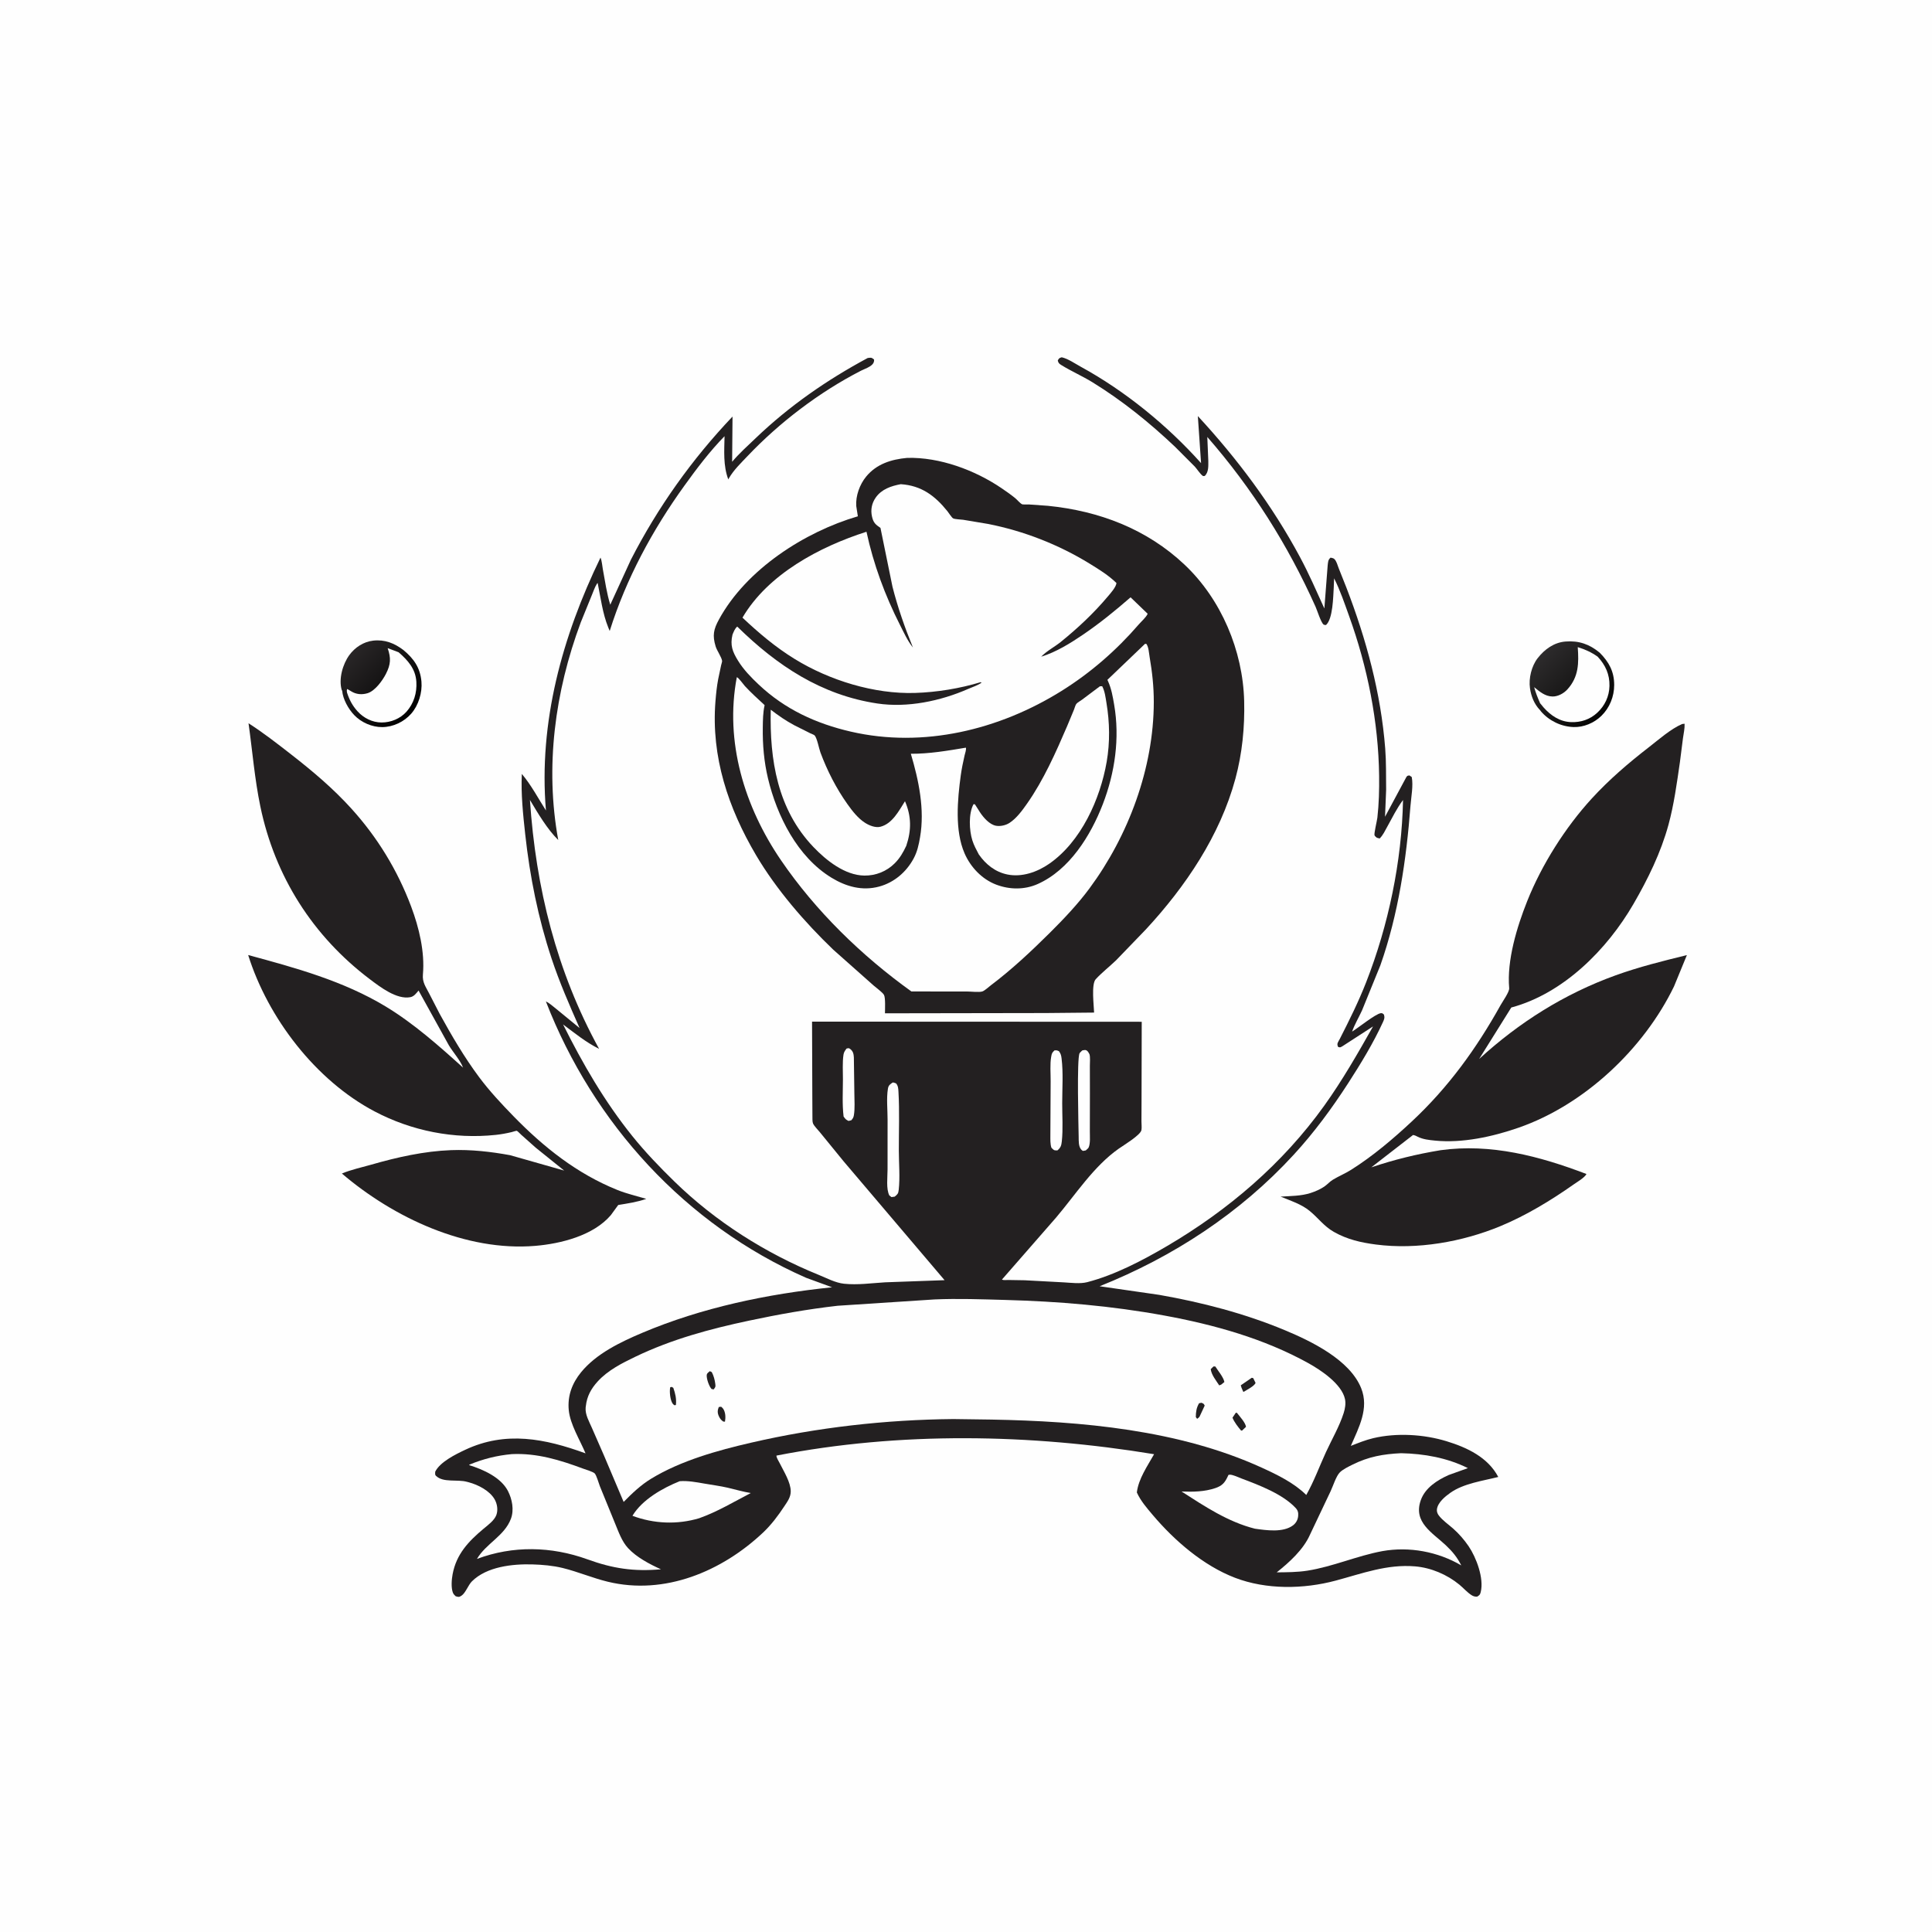 <svg version="1.1" xmlns="http://www.w3.org/2000/svg" style="display: block;" viewBox="0 0 2048 2048" width="1024" height="1024">
<defs>
	<linearGradient id="Gradient1" gradientUnits="userSpaceOnUse" x1="435.692" y1="755.388" x2="369.845" y2="693.349">
		<stop class="stop0" offset="0" stop-opacity="1" stop-color="rgb(1,1,1)"/>
		<stop class="stop1" offset="1" stop-opacity="1" stop-color="rgb(41,38,39)"/>
	</linearGradient>
	<linearGradient id="Gradient2" gradientUnits="userSpaceOnUse" x1="1698.51" y1="756.518" x2="1633.97" y2="692.952">
		<stop class="stop0" offset="0" stop-opacity="1" stop-color="rgb(6,6,5)"/>
		<stop class="stop1" offset="1" stop-opacity="1" stop-color="rgb(45,43,44)"/>
	</linearGradient>
</defs>
<path transform="translate(0,0)" fill="rgb(254,254,254)" d="M -0 -0 L 2048 0 L 2048 2048 L -0 2048 L -0 -0 z"/>
<path transform="translate(0,0)" fill="url(#Gradient1)" d="M 362.712 732.163 L 362.289 731.541 C 358.742 719.812 363.342 703.897 370.332 694.356 C 376.276 686.244 385.389 680.274 395.5 679.107 C 407.856 677.681 418.038 681.789 427.746 689.145 C 438.66 698.28 445.457 707.822 446.746 722.507 C 447.772 734.189 443.636 747.703 435.92 756.5 C 428.315 765.171 416.815 770.651 405.226 770.761 C 394.344 770.864 382.924 765.831 375.478 758.019 C 369.265 751.501 363.511 741.25 362.712 732.163 z"/>
<path transform="translate(0,0)" fill="rgb(254,254,254)" d="M 367.842 734.147 C 367.573 732.488 367.461 732.009 368 730.361 C 369.612 731.134 370.802 731.911 372.3 732.841 C 377.61 736.136 383.598 736.611 389.562 734.84 C 397.563 732.464 405.487 721.406 409.112 714.304 C 414.333 704.078 414.503 697.595 410.948 687.08 L 422.519 691.407 C 432.354 700.001 440.491 708.927 441.353 722.672 C 442.086 734.354 438.742 745.567 430.93 754.383 C 424.359 761.797 414.344 765.895 404.5 765.862 C 394.699 765.829 385.508 761.186 378.987 754 C 373.547 748.006 370.324 741.777 367.842 734.147 z"/>
<path transform="translate(0,0)" fill="url(#Gradient2)" d="M 1632.27 752.44 L 1632.13 752.396 C 1626.23 746.129 1623.08 738.014 1621.84 729.577 C 1620.3 719.1 1623.52 705.928 1630.03 697.623 C 1637.37 688.249 1647.29 681.021 1659.5 680.041 C 1673.59 678.909 1684.96 682.888 1695.71 691.848 C 1705.57 701.784 1711.12 711.828 1711.11 726.125 C 1711.1 738.338 1706.29 750.316 1697.5 758.876 C 1689.8 766.38 1678.81 771.059 1668 770.702 C 1654.93 770.271 1642.02 764.055 1633.53 754.144 L 1632.27 752.44 z"/>
<path transform="translate(0,0)" fill="rgb(254,254,254)" d="M 1632.44 745.296 L 1632.43 745.096 C 1629.91 739.42 1627.95 734.421 1626.24 728.413 C 1632.14 733.146 1637.8 738.215 1645.78 738.318 C 1651.54 738.392 1657.69 734.984 1661.5 730.79 C 1673.57 717.518 1673.68 702.892 1672.48 685.991 C 1680.24 688.382 1686.94 691.395 1693.56 696.093 C 1701.87 704.971 1706.41 714.974 1706.1 727.219 C 1705.83 738.276 1701.18 748.152 1693.04 755.625 C 1685.32 762.704 1675.87 765.832 1665.5 765.48 C 1653.59 765.076 1644.04 758.638 1636.37 750.044 L 1632.44 745.296 z"/>
<path transform="translate(0,0)" fill="rgb(35,32,33)" d="M 263.45 766.687 C 279.149 776.751 293.896 788.252 308.597 799.703 C 331.378 817.448 352.924 835.595 372.393 857.058 C 400.062 887.56 421.388 922.496 435.84 961.003 C 444.179 983.222 450.453 1009.08 448.308 1033 C 447.561 1041.33 451.3 1045.91 454.921 1053.09 L 466.086 1074.75 C 478.67 1097.67 492.266 1120.87 507.912 1141.86 C 518.834 1156.51 531.655 1170.25 544.389 1183.31 C 576.382 1216.13 611.55 1244.12 654.424 1261.41 C 664.277 1265.38 674.888 1267.86 685.077 1270.84 C 675.51 1274.26 665.331 1275.69 655.343 1277.34 L 647.5 1288.12 C 629.009 1309.76 594.67 1318.36 567.471 1320.66 C 493.844 1326.86 417.124 1290.71 362.413 1243.99 C 371.961 1239.95 383.576 1237.45 393.59 1234.58 C 421.025 1226.69 449.522 1220.28 478.145 1219.2 C 499.048 1218.41 520.216 1220.79 540.75 1224.56 L 598.034 1240.85 L 567.786 1216.5 L 552.53 1202.91 C 551.655 1202.13 548.723 1199 547.833 1198.69 C 547.358 1198.52 543.329 1199.85 542.355 1200.08 C 536.797 1201.4 531.225 1202.43 525.539 1203.03 C 481.223 1207.73 436.388 1198.86 397 1178.1 C 334.661 1145.24 284.008 1079.13 263.065 1012.37 C 313.234 1025.95 364.127 1039.86 409 1067.02 C 438.406 1084.81 465.445 1108.75 490.853 1131.73 C 488.143 1124.21 480.032 1115.19 475.775 1108 L 443.708 1050.03 C 441.202 1052.93 438.953 1056.27 435 1057.04 C 420.567 1059.85 402.86 1046.16 392.128 1038.06 C 331.665 992.42 291.405 929.081 275.986 854.923 C 269.913 825.715 267.591 796.168 263.45 766.687 z"/>
<path transform="translate(0,0)" fill="rgb(35,32,33)" d="M 1783.09 767.5 L 1785.74 767.186 C 1785.95 772.391 1784.72 777.367 1784.02 782.5 L 1780.78 807.87 C 1777.58 829.975 1774.53 852.759 1768.64 874.33 C 1760.56 903.9 1746.87 931.808 1731.56 958.244 C 1703.57 1006.58 1657.25 1053.19 1602.02 1068.01 L 1567.96 1122.54 C 1610.32 1083.77 1658.31 1053.51 1712.5 1033.94 C 1737.35 1024.96 1762.56 1018.72 1788.17 1012.44 L 1774.51 1045.68 C 1742.42 1111.9 1679.47 1171.22 1609.62 1195.45 C 1582.24 1204.95 1550.09 1212.02 1521 1209.07 C 1514.83 1208.45 1508.44 1207.82 1502.84 1205 C 1500.9 1204.02 1500.07 1203.54 1497.88 1203.14 L 1453.63 1237.44 C 1478.05 1229.21 1501.61 1223.47 1527.01 1219.27 C 1580.51 1211.88 1632.13 1225.6 1681.72 1244.5 C 1679.74 1248.41 1671.71 1253.04 1668.14 1255.56 C 1644.04 1272.51 1617.86 1288.4 1590.61 1299.72 C 1550.2 1316.49 1502.09 1324.93 1458.54 1319.25 C 1442.63 1317.18 1428.02 1313.86 1413.95 1305.85 C 1403.31 1299.8 1397.38 1291.06 1388.23 1283.58 C 1379.49 1276.42 1367.81 1272.69 1357.47 1268.47 C 1367.92 1267.8 1379.22 1267.88 1389.25 1264.64 C 1394.14 1263.06 1399.65 1260.69 1403.9 1257.76 C 1407.11 1255.55 1409.6 1252.54 1412.98 1250.5 C 1419.23 1246.73 1426.04 1243.96 1432.25 1240.04 C 1455.25 1225.53 1476.64 1207.39 1496.5 1188.86 C 1535.32 1152.64 1564.97 1111.65 1590.71 1065.43 C 1592.96 1061.39 1600.15 1051.4 1599.8 1047.5 C 1597.19 1018.03 1608.01 982.57 1618.87 955.301 C 1634.25 916.685 1659.28 877.065 1687.42 846.389 C 1705.8 826.354 1726.29 808.788 1747.75 792.172 C 1758.24 784.044 1770.91 772.79 1783.09 767.5 z"/>
<path transform="translate(0,0)" fill="rgb(35,32,33)" d="M 961.648 485.378 C 996.034 484.45 1033.42 498.32 1061.56 517.423 C 1066.46 520.753 1071.39 524.186 1076 527.919 C 1078.16 529.668 1081.04 533.237 1083.34 534.479 C 1084.3 534.998 1089.32 534.689 1090.61 534.742 L 1110.81 536.18 C 1165.13 541.622 1215.52 560.7 1255.61 598.505 C 1294.59 635.26 1317.54 689.762 1318.87 743.196 C 1319.55 770.789 1316.82 798.677 1309.6 825.375 C 1293.28 885.727 1256.77 939.738 1214.73 985.15 L 1183.02 1018.02 C 1175.98 1024.76 1168.16 1030.83 1161.54 1037.97 C 1156.67 1043.22 1159.55 1065.71 1159.79 1073.38 L 1108.5 1073.87 L 938.098 1074.15 C 938.116 1070.13 938.771 1057.67 937.056 1054.64 C 935.467 1051.84 928.781 1047.1 926.098 1044.71 L 883.267 1006.68 C 853.027 977.685 822.808 942.715 801.518 906.64 C 772.044 856.699 753.709 802.197 758.403 743.531 C 759.038 735.599 759.824 727.805 761.299 719.977 L 764.45 705.068 C 764.646 704.195 765.582 701.421 765.466 700.574 C 764.923 696.62 760.001 689.764 758.624 685.264 C 755.034 673.534 756.444 667.077 762.156 656.609 C 791.09 603.587 852.774 563.855 909.364 547.294 L 907.674 536.5 C 906.885 525.687 911.322 513.532 918.138 505.233 C 929.224 491.736 944.918 486.929 961.648 485.378 z"/>
<path transform="translate(0,0)" fill="rgb(254,254,254)" d="M 817.034 752.322 C 824.984 758.427 833.156 764.15 842.041 768.831 L 858.897 777.296 C 860.011 777.848 862.944 778.861 863.586 779.616 C 866.235 782.734 868.132 793.439 869.686 797.625 C 876.859 816.936 886.437 835.697 898.383 852.5 C 903.489 859.683 909.589 867.55 917.123 872.302 C 921.613 875.134 928.097 877.759 933.448 876.346 C 945.979 873.037 952.884 859.479 959.323 849.327 C 966.201 865.293 966.227 880.15 960.698 896.549 C 957.451 903.523 953.889 909.725 948.387 915.194 C 939.787 923.744 928.332 928.304 916.226 928.148 C 895.585 927.882 875.808 912.038 862.319 897.931 C 824.062 857.919 815.759 805.351 817.034 752.322 z"/>
<path transform="translate(0,0)" fill="rgb(254,254,254)" d="M 1165.94 727.5 L 1168.36 727.401 C 1171.21 732.814 1171.87 739.009 1172.87 744.967 C 1176.35 765.754 1176.73 786.747 1173.13 807.562 C 1166.28 847.074 1145.95 892.358 1112.02 915.746 C 1099.44 924.412 1083.33 930.106 1068 927.018 C 1055.01 924.4 1044.92 916.29 1037.56 905.702 C 1035.02 900.938 1032.33 895.937 1030.71 890.759 C 1027.39 880.186 1026.56 862.534 1031.95 852.5 L 1033.41 852.564 L 1036.91 858 L 1038.72 860.904 C 1042.41 866.571 1048.96 874.166 1055.94 875.355 C 1060.57 876.142 1066.25 874.833 1070.16 872.271 C 1077.7 867.317 1083.58 859.187 1088.71 851.889 C 1106.16 827.065 1119.26 797.58 1131.23 769.68 L 1138.49 752.225 C 1139.13 750.637 1139.91 747.552 1140.91 746.224 C 1142.01 744.737 1145.49 742.83 1147.05 741.669 L 1165.94 727.5 z"/>
<path transform="translate(0,0)" fill="rgb(254,254,254)" d="M 1213.77 682.5 L 1215.21 682.57 C 1217.66 685.98 1217.93 692.225 1218.65 696.45 C 1221.4 712.566 1223.09 727.841 1223.07 744.188 C 1222.99 814.078 1196.27 885.791 1154.86 941.774 C 1142.42 958.581 1127.55 974.22 1112.74 988.94 C 1093.2 1008.35 1072.31 1027.93 1050.29 1044.5 C 1048.06 1046.18 1043.96 1050.05 1041.43 1050.94 C 1038.06 1052.12 1029.19 1051.02 1025.38 1051.04 L 966.125 1050.99 C 913.272 1013.06 864.595 965.678 827.854 911.847 C 789.184 855.189 768.047 786.341 781.055 717.848 C 782.966 718.341 788.043 725.553 789.671 727.319 C 796.185 734.385 803.45 740.906 810.5 747.437 L 810.453 747.839 C 808.758 755.553 808.705 763.319 808.59 771.199 C 808.324 789.408 809.867 807.356 814.096 825.109 C 823.591 864.957 845.324 908.451 881.472 930.449 C 896.978 939.885 914.048 944.65 932 939.781 C 947.795 935.497 960.624 924.518 968.344 910.301 C 972.385 902.859 973.879 895.678 975.297 887.5 C 980.396 858.09 973.933 827.256 965.524 799.025 C 985.196 799.131 1004.5 795.775 1023.84 792.558 C 1024.59 794.125 1022.9 799.006 1022.46 800.918 C 1020.86 807.97 1019.4 814.976 1018.42 822.147 C 1014.96 847.683 1011.97 880.441 1022.46 904.549 C 1028.85 919.262 1040.95 932.05 1056.11 937.778 C 1070.29 943.136 1086.05 943.318 1099.97 937.12 C 1133.68 922.109 1156.19 885.722 1169.01 852.504 C 1181.89 819.12 1187.17 782.434 1181.05 747 C 1179.53 738.222 1178.21 730.191 1174.51 721.998 L 1173.9 720.654 L 1213.77 682.5 z"/>
<path transform="translate(0,0)" fill="rgb(254,254,254)" d="M 954.869 513.263 C 976.716 514.713 991.011 525.412 1004.3 541.905 C 1005.48 543.377 1008.92 548.745 1010.34 549.478 C 1012.36 550.522 1018.54 550.635 1021 550.986 L 1047.45 555.411 C 1085.27 562.857 1122.22 577.288 1155.03 597.479 C 1165.05 603.643 1175.05 609.765 1183.5 618.029 C 1183.01 622.57 1177.07 629.035 1174.13 632.53 C 1159.33 650.128 1142.31 666.052 1124.45 680.481 C 1117.84 685.813 1109.47 690.067 1103.69 696.127 C 1119.42 691.281 1134.47 681.99 1147.98 672.802 C 1165.87 660.633 1182.16 647.371 1198.46 633.178 L 1216.57 650.611 C 1214.92 654.426 1210 658.605 1207.2 661.849 C 1183.53 689.276 1156.11 713.177 1125.33 732.388 C 1059.24 773.651 978.765 793.283 901.938 775.564 C 865.023 767.051 832.102 751.916 804.328 725.736 C 796.227 718.101 788.225 709.916 782.357 700.385 C 776.435 690.765 773.826 684.03 776.477 672.738 C 777.831 669.573 778.827 666.505 781.5 664.196 C 823.601 705.55 870.721 736.858 930.035 745.732 C 961.917 750.501 996.985 743.137 1026.22 730.32 C 1030.76 728.33 1036.53 726.552 1040.5 723.636 L 1039.5 723.128 C 1017.54 729.831 993.018 733.819 970.043 734.545 C 926.656 735.916 879.254 721.227 842.491 698.607 C 821.954 685.971 804.552 671.181 787.054 654.732 C 814.162 608.509 869.009 579.512 918.501 563.676 C 925.913 598.052 938.077 631.082 954.006 662.435 C 958.109 670.512 962.028 679.28 967.726 686.354 C 959.129 665.237 951.687 644.081 946.064 621.955 L 933.336 559.618 C 928.039 555.983 925.838 554.106 924.361 547.635 C 922.736 540.514 924.055 533.544 928.263 527.5 C 934.49 518.557 944.683 515.125 954.869 513.263 z"/>
<path transform="translate(0,0)" fill="rgb(35,32,33)" d="M 919.79 379.5 C 923.376 379.139 923.521 378.701 926.5 381.032 C 927.433 387.793 917.984 390.246 912.75 392.931 C 868.572 415.599 826.278 447.775 792.093 483.818 C 785.214 491.072 777.676 498.283 772.669 506.991 L 772.007 508.181 C 766.466 493.275 767.784 477.981 768.049 462.386 C 752.471 478.268 738.481 496.805 725.5 514.832 C 691.552 561.979 663.786 613.345 646.306 668.863 L 644.738 665.031 C 638.803 650.416 636.682 633.424 633.538 617.944 L 632.696 618.906 C 630.406 622.474 628.781 627.683 627.059 631.634 L 615.637 659.731 C 588.221 733.219 577.578 813.005 591.762 890.451 C 580.098 878.976 570.059 861.899 561.752 847.951 C 567.985 941.055 589.903 1029.67 635.058 1111.83 C 620.848 1104.71 609.553 1095.39 596.874 1085.93 C 617.67 1127.62 640.905 1167.72 670.154 1204.11 C 683.927 1221.25 699.202 1237.13 714.927 1252.47 C 758.411 1294.88 811.519 1328.55 867.725 1351.36 C 876.28 1354.83 885.532 1359.86 894.758 1360.82 C 909.329 1362.33 923.807 1360.17 938.299 1359.31 L 1001.29 1357.04 L 894.343 1231.14 L 869.119 1200.22 C 867.043 1197.59 863.151 1193.87 861.843 1190.93 C 861.068 1189.19 861.222 1185.16 861.204 1183.21 L 861.099 1163.96 L 860.811 1082.97 L 1210.28 1083.12 L 1210.08 1167.53 L 1209.99 1188.74 C 1209.98 1191.43 1210.48 1195.52 1209.93 1198.08 C 1208.78 1203.42 1190.46 1214.42 1185.82 1217.7 C 1159.28 1236.41 1140.39 1266.02 1119.5 1290.66 L 1062.11 1356.39 C 1063.76 1357.29 1066.6 1356.83 1068.54 1356.84 L 1086.16 1357.13 L 1127.71 1359.36 C 1135.37 1359.8 1144.99 1361.07 1152.42 1359.16 C 1181.52 1351.67 1211.17 1336.1 1237 1320.94 C 1301.91 1282.85 1359.74 1233.5 1403.75 1172.07 C 1423 1145.19 1439.25 1116.79 1455.48 1088.05 L 1422.98 1109.08 C 1420.78 1110.28 1420.84 1110.52 1418.5 1109.83 C 1416.6 1106.29 1418.54 1104.63 1420.29 1101.19 C 1430.35 1081.52 1440.05 1061.94 1448.13 1041.33 C 1471.83 980.838 1485.98 913.093 1487.27 848.049 C 1480.98 856.301 1475.66 867.121 1470.58 876.296 C 1468.12 880.742 1466.12 885.212 1462.5 888.849 L 1459.5 888.031 C 1458.69 887.187 1457.51 886.583 1457.07 885.5 C 1456.34 883.685 1459.68 870.144 1460.07 866.783 C 1461.73 852.191 1462.11 837.171 1461.93 822.491 C 1461.23 765.052 1449.56 706.983 1430.09 653 C 1425.2 639.448 1420.71 625.958 1414.21 613.052 L 1413.81 623.168 C 1413.18 632.901 1412.95 656.073 1405.59 662.563 C 1404.72 662.376 1403.68 662.568 1403 662.002 C 1400.15 659.619 1396.29 647.06 1394.55 643.168 C 1365.1 577.438 1327.2 517.533 1279.79 463.192 L 1280.86 488.719 C 1280.87 494.186 1281.28 500.348 1277.17 504.5 C 1276.48 504.5 1275.67 504.874 1275.09 504.5 C 1272.52 502.86 1268.82 497.08 1266.59 494.658 L 1245.52 473.543 C 1218.5 447.969 1189.81 424.782 1158.09 405.238 C 1147.35 398.622 1135.61 393.54 1125 386.954 C 1122.68 385.514 1121.79 384.655 1121.29 382 C 1122.86 379.595 1122.76 379.547 1125.5 378.742 C 1132.21 380.261 1139.54 385.416 1145.65 388.753 C 1192.71 414.458 1237.49 451.053 1273.18 490.925 L 1269.76 441.056 C 1311.77 486.486 1348.68 535.855 1378.02 590.5 C 1387.56 608.254 1395.54 626.689 1403.88 645.015 L 1407.39 599.354 C 1407.82 595.914 1407.7 593.347 1410.5 591.115 C 1411.9 591.478 1413.4 591.569 1414.48 592.612 C 1416.83 594.884 1417.87 599.221 1419.03 602.235 L 1427.16 622.704 C 1448.28 677.516 1463.83 734.781 1468.39 793.528 C 1469.51 807.982 1469.17 822.772 1469.36 837.277 L 1468.19 865.807 L 1490.62 824.021 C 1491.94 821.97 1491.82 822.456 1494 821.971 L 1496.5 823.651 C 1498.3 832.622 1495.89 844.814 1495.17 854.158 C 1490.77 911.279 1482.39 968.923 1463.28 1023.18 L 1443.85 1070.96 C 1440.48 1078.4 1435.94 1085.88 1433.27 1093.55 C 1439.46 1089.82 1458.11 1074.73 1463.68 1074.02 C 1465.54 1073.79 1465.66 1074.43 1467.06 1075.5 C 1468.02 1078.71 1467.37 1080.45 1465.97 1083.5 C 1455.77 1105.73 1442.44 1127.61 1429.18 1148.14 C 1411.87 1174.94 1393.04 1200.49 1371.44 1224.01 C 1314.5 1286.04 1243.54 1332.34 1165.67 1363.48 L 1228.78 1372.6 C 1274.22 1380.58 1319.35 1392.3 1362 1410.07 C 1389.94 1421.71 1430.75 1441.39 1442.88 1471.5 C 1451.53 1492.97 1440.35 1513.27 1431.94 1532.7 C 1439.72 1529.64 1447.55 1526.44 1455.7 1524.52 C 1480.39 1518.68 1509.24 1520.38 1533.4 1527.76 C 1555.18 1534.41 1577.24 1544.81 1588.23 1565.64 C 1571.85 1569.77 1551.5 1572.5 1537.5 1582.38 C 1531.82 1586.4 1524.13 1592.64 1523.19 1599.97 C 1522.9 1602.26 1523.77 1604.61 1525.17 1606.45 C 1529.12 1611.67 1535.54 1616.05 1540.5 1620.45 C 1546.69 1625.95 1552.11 1632.21 1556.78 1639.04 C 1564.91 1650.97 1573.25 1673.08 1569.63 1687.63 C 1568.88 1690.66 1568.33 1690.91 1565.85 1692.5 C 1563.44 1692.65 1561.71 1692.11 1559.71 1690.81 C 1555.14 1687.83 1551.3 1683.36 1547.08 1679.87 C 1534.02 1669.09 1516.9 1661.8 1499.99 1660.41 C 1470.22 1657.95 1444.14 1667.94 1415.92 1675.5 C 1381.84 1684.63 1342.35 1685.26 1309.08 1672.48 C 1275.61 1659.62 1245.02 1633.2 1222.04 1606.04 C 1215.79 1598.66 1209.07 1590.94 1205.1 1582.04 C 1206.9 1567.43 1216.3 1554.16 1223.38 1541.52 C 1092.29 1519.9 953.767 1517.44 823.042 1543 C 823.132 1545.56 825.518 1548.98 826.664 1551.3 C 830.849 1559.76 838.194 1571.3 838.211 1580.86 C 838.223 1587.06 834.729 1591.7 831.457 1596.65 C 824.889 1606.59 817.662 1616.29 808.965 1624.5 C 765.319 1665.7 704.538 1691.38 644.168 1676.67 C 627.967 1672.72 612.627 1666.11 596.478 1662.14 C 586.214 1659.62 574.877 1658.63 564.328 1658.33 C 543.233 1657.74 515.991 1660.68 500.263 1676.29 C 496.268 1680.25 493.558 1688.63 489.186 1691.5 C 486.501 1693.27 485.85 1692.88 483 1692.07 C 481.699 1690.86 480.644 1689.83 480.021 1688.13 C 478.059 1682.77 478.747 1674.3 479.781 1668.75 C 483.728 1647.55 496.513 1634.01 512.51 1620.61 C 517.11 1616.76 523.949 1611.85 526.124 1606.05 C 528.115 1600.75 527.084 1594.13 524.302 1589.31 C 519.001 1580.13 506.818 1573.93 496.877 1571.28 L 495 1570.79 C 484.654 1567.91 469.857 1572 462.151 1564.44 C 460.824 1563.14 461.351 1561.87 461.334 1560.09 C 466.429 1549.74 482.876 1541.68 493.021 1536.9 C 536.155 1516.57 577.802 1524.99 620.685 1540.61 C 614.834 1526.48 604.347 1509.97 602.901 1494.72 C 601.462 1479.53 606.487 1466.23 616.027 1454.57 C 632.102 1434.92 657.605 1422.7 680.532 1412.98 C 743.95 1386.09 813.666 1371.58 882.044 1364.58 L 854.474 1354.5 C 726.942 1298.41 628.883 1191.01 578.667 1061.57 C 582.501 1063.31 586.216 1066.85 589.612 1069.46 L 614.379 1089.76 C 603.587 1065.42 592.97 1041.07 584.588 1015.78 C 570.478 973.2 561.642 929.039 556.766 884.5 C 554.462 863.446 552.148 841.553 553.16 820.394 C 562.92 831.864 570.619 846.419 578.727 859.157 C 570.799 765.68 596.065 674.467 636.562 591.07 C 638.114 594.866 638.295 599.461 639.046 603.5 C 641.339 615.835 643.196 629.138 646.909 641.044 L 668.762 593.33 C 697.376 537.628 733.356 486.965 776.505 441.578 L 776.089 489.517 C 783.615 480.555 792.574 472.574 801.024 464.49 C 836.728 430.337 876.314 402.884 919.79 379.5 z"/>
<path transform="translate(0,0)" fill="rgb(254,254,254)" d="M 897.41 1111.5 C 899.417 1111.18 899.571 1110.66 901.298 1112.01 C 904.325 1114.38 904.917 1117.25 905.131 1120.92 L 905.659 1158.82 C 905.686 1166.43 906.408 1175 905.097 1182.48 C 904.71 1184.68 903.896 1185.87 902.442 1187.5 L 899.496 1188.24 C 896.541 1186.79 896.125 1186.23 894.233 1183.5 C 892.712 1170.68 893.461 1157.17 893.535 1144.25 C 893.582 1135.81 892.89 1126.31 894.135 1117.98 C 894.534 1115.32 895.828 1113.56 897.41 1111.5 z"/>
<path transform="translate(0,0)" fill="rgb(254,254,254)" d="M 1147.26 1113.5 C 1149.67 1113.09 1150.77 1112.46 1152.78 1114.23 C 1153.32 1114.7 1154.7 1116.99 1154.87 1117.5 C 1155.86 1120.46 1155.28 1126.52 1155.3 1129.68 L 1155.35 1159.14 L 1155.28 1199.45 C 1155.24 1204.37 1155.99 1212.11 1153.95 1216.5 C 1153.57 1217.32 1151.67 1218.78 1150.95 1219.5 L 1147.99 1220.02 C 1147.12 1219.48 1146.82 1219.38 1146.07 1218.5 C 1143.19 1215.1 1143.51 1209.47 1143.44 1205.24 C 1143.25 1193.18 1141.36 1122.41 1144.38 1116.5 C 1144.84 1115.6 1146.51 1114.29 1147.26 1113.5 z"/>
<path transform="translate(0,0)" fill="rgb(254,254,254)" d="M 1117.72 1113.5 C 1119.99 1113.22 1120.38 1113.37 1122.5 1114.28 C 1124.4 1116.8 1124.92 1118.73 1125.3 1121.86 C 1127.2 1137.2 1125.99 1153.94 1125.98 1169.47 C 1125.96 1182.63 1126.97 1196.89 1125.56 1209.92 C 1125.09 1214.33 1124.34 1216.68 1120.85 1219.5 C 1116.91 1219.53 1117.16 1219.19 1114.5 1216.57 C 1113.22 1212.35 1113.45 1208.11 1113.43 1203.74 L 1113.73 1146.17 C 1113.8 1137.85 1112.86 1128.2 1114.32 1120.1 C 1114.96 1116.56 1115.17 1116.07 1117.72 1113.5 z"/>
<path transform="translate(0,0)" fill="rgb(254,254,254)" d="M 946.276 1147.5 C 947.621 1147.45 948.695 1148.04 949.942 1148.5 C 952.104 1151.17 952.209 1153.91 952.403 1157.22 C 953.614 1177.91 952.749 1199.2 952.801 1219.96 C 952.833 1233.25 954.167 1248.09 952.683 1261.24 C 952.211 1265.42 951.449 1265.95 948.405 1268.5 L 944.999 1268.97 L 942.73 1267.22 C 939.183 1260.35 940.85 1247.65 940.843 1239.82 L 940.877 1186.98 C 940.897 1176.64 939.546 1164.09 941.247 1154 C 941.862 1150.36 943.52 1149.45 946.276 1147.5 z"/>
<path transform="translate(0,0)" fill="rgb(254,254,254)" d="M 720.498 1570.13 C 729.028 1569.46 738.183 1571.17 746.573 1572.65 C 754.836 1574.11 763.335 1575.17 771.5 1577.06 C 779.708 1578.96 787.52 1581.32 795.875 1582.68 C 777.666 1592.12 760.553 1602.48 741.158 1609.39 C 717.925 1616.34 693.062 1615.31 670.419 1606.81 C 680.832 1589.55 702.377 1577.45 720.498 1570.13 z"/>
<path transform="translate(0,0)" fill="rgb(254,254,254)" d="M 1302.18 1563.5 L 1303.58 1563.22 C 1306.83 1563.14 1313.05 1566.14 1316.15 1567.31 C 1334.62 1574.24 1359.7 1583.75 1373.42 1598.5 C 1375.88 1601.15 1376.41 1603.47 1376.12 1607 C 1375.79 1610.98 1373.84 1614.53 1370.66 1616.93 C 1360.12 1624.84 1342.33 1622.18 1330.27 1620.49 C 1301.68 1613.28 1277.05 1596.84 1252.52 1581.05 C 1264.52 1581.53 1276.89 1581.34 1288.38 1577.42 C 1295.64 1574.94 1298.47 1571.61 1301.6 1564.79 L 1302.18 1563.5 z"/>
<path transform="translate(0,0)" fill="rgb(254,254,254)" d="M 542.577 1541.42 C 569.285 1540.19 593.557 1547.66 618.331 1556.88 C 620.934 1557.85 628.605 1560.09 630.391 1561.87 C 632.325 1563.8 634.734 1572.59 635.881 1575.43 L 652.039 1615 C 655.728 1623.89 659.167 1633.97 665.827 1641.14 C 674.875 1650.89 688.696 1658.14 700.65 1663.52 C 671.914 1666.09 649.506 1662.7 622.615 1652.93 C 584.337 1639.11 543.792 1638.25 505.607 1652.52 C 515.058 1636.25 534.853 1628.16 541.624 1609.86 C 545.1 1600.47 542.905 1589.22 538.457 1580.55 C 530.997 1566.01 512.08 1557.67 497.314 1553.09 L 497.638 1552.54 C 512.386 1546.49 526.685 1542.89 542.577 1541.42 z"/>
<path transform="translate(0,0)" fill="rgb(254,254,254)" d="M 1485.22 1540.45 C 1509.7 1541.01 1533.87 1545.24 1556.03 1556.27 L 1535.66 1563.58 C 1523.47 1569.06 1510.72 1577.1 1506.06 1590.35 C 1497.86 1613.68 1518.37 1624.66 1532.57 1638 C 1539.68 1644.68 1544.59 1650.67 1549.01 1659.38 C 1524.08 1644.77 1493.96 1639.21 1465.48 1644.23 C 1438.47 1649.22 1413.04 1660.68 1385.92 1664.97 C 1375.18 1666.66 1364.17 1666.65 1353.33 1666.77 C 1366.6 1656.31 1381.59 1642.69 1388.54 1627.03 L 1410.57 1580.6 C 1413.06 1575.32 1416.43 1564.5 1420.4 1560.67 C 1423.73 1557.44 1429.41 1554.73 1433.58 1552.64 C 1450.69 1544.08 1466.32 1541.35 1485.22 1540.45 z"/>
<path transform="translate(0,0)" fill="rgb(254,254,254)" d="M 990.683 1377.45 C 1015.52 1376.37 1040.65 1377.31 1065.5 1377.99 C 1122.56 1379.56 1177.89 1384.2 1234.11 1394.5 C 1286.76 1404.15 1339.73 1418.88 1386.8 1444.94 C 1400.22 1452.38 1422.25 1467.05 1425.72 1483 C 1426.77 1487.81 1425.84 1493.21 1424.37 1497.83 C 1419.85 1512.04 1411.73 1525.91 1405.5 1539.47 C 1398.47 1554.79 1393.04 1569.97 1384.7 1584.74 C 1371.5 1571.75 1353.94 1563.27 1337.25 1555.66 C 1249.58 1515.69 1146.43 1506.54 1051.04 1504.81 L 1010.5 1504.26 C 938.725 1504.94 866.309 1513.11 796.376 1529.26 C 760.727 1537.49 721.852 1548.26 690.344 1567.43 C 679.34 1574.12 670.066 1582.95 661.091 1592.11 L 640.253 1542.91 L 627.5 1513.74 C 624.605 1507.05 620.154 1499.53 620.81 1492.1 L 621.017 1490.5 C 622.193 1480.07 626.512 1472.2 633.51 1464.47 C 644.296 1452.57 659.429 1444.94 673.7 1438.1 C 712.301 1419.6 752.445 1408.76 794.141 1399.91 C 825.257 1393.31 856.288 1387.75 887.917 1384.16 L 990.683 1377.45 z"/>
<path transform="translate(0,0)" fill="rgb(35,32,33)" d="M 710.488 1470.5 C 712.691 1470.09 711.594 1469.95 713.74 1471.17 C 715.929 1477.37 717.151 1482.71 716.5 1489.32 L 715.065 1489.67 C 714.266 1489.12 713.747 1488.83 713.119 1488 C 710.387 1484.37 709.471 1474.79 710.488 1470.5 z"/>
<path transform="translate(0,0)" fill="rgb(35,32,33)" d="M 761.946 1491.5 L 764.43 1491.18 C 765.256 1491.9 766.101 1492.55 766.707 1493.5 C 769.18 1497.36 769.275 1502.7 768.5 1507.01 L 766.75 1506.93 C 764.467 1505.45 763.21 1503.78 762.07 1501.34 C 760.394 1497.75 760.493 1495.01 761.946 1491.5 z"/>
<path transform="translate(0,0)" fill="rgb(35,32,33)" d="M 1271.07 1487.5 L 1273.54 1486.98 C 1275.84 1487.92 1275.91 1487.8 1277.03 1490 L 1271.5 1501.85 C 1270.7 1502.84 1270.04 1503.3 1269 1504.01 L 1267.61 1502.11 C 1267.68 1496.67 1268.27 1492.24 1271.07 1487.5 z"/>
<path transform="translate(0,0)" fill="rgb(35,32,33)" d="M 1326.91 1460.5 L 1328.49 1460.89 L 1330.97 1466 C 1329.31 1469.56 1321.88 1473.14 1318.5 1475.34 L 1317.83 1475.21 L 1317.1 1473.5 C 1316.36 1471.81 1315.67 1470.31 1315.26 1468.5 L 1326.91 1460.5 z"/>
<path transform="translate(0,0)" fill="rgb(35,32,33)" d="M 752.411 1453.5 L 754.5 1454.46 C 756.588 1458.5 757.648 1462.48 758.246 1467 C 758.68 1470.28 758.416 1470.22 756.5 1472.86 L 754.256 1472.38 C 751.608 1469.44 749.095 1462.1 749.138 1458.12 C 749.164 1455.71 750.738 1455.07 752.411 1453.5 z"/>
<path transform="translate(0,0)" fill="rgb(35,32,33)" d="M 1310.07 1497.5 L 1311.26 1497.75 C 1314.14 1501.52 1320.12 1507.84 1320.83 1512.5 L 1316.59 1516.5 L 1315.52 1516.38 C 1312.32 1512.54 1308.3 1507.47 1306.5 1502.8 L 1310.07 1497.5 z"/>
<path transform="translate(0,0)" fill="rgb(35,32,33)" d="M 1286.34 1448.5 L 1288.27 1448.52 C 1291.09 1453.01 1297.05 1459.98 1297.89 1465 L 1294.5 1467.76 L 1292.43 1468.56 C 1289.12 1463.4 1284.19 1457.5 1283.42 1451.36 L 1286.34 1448.5 z"/>
</svg>